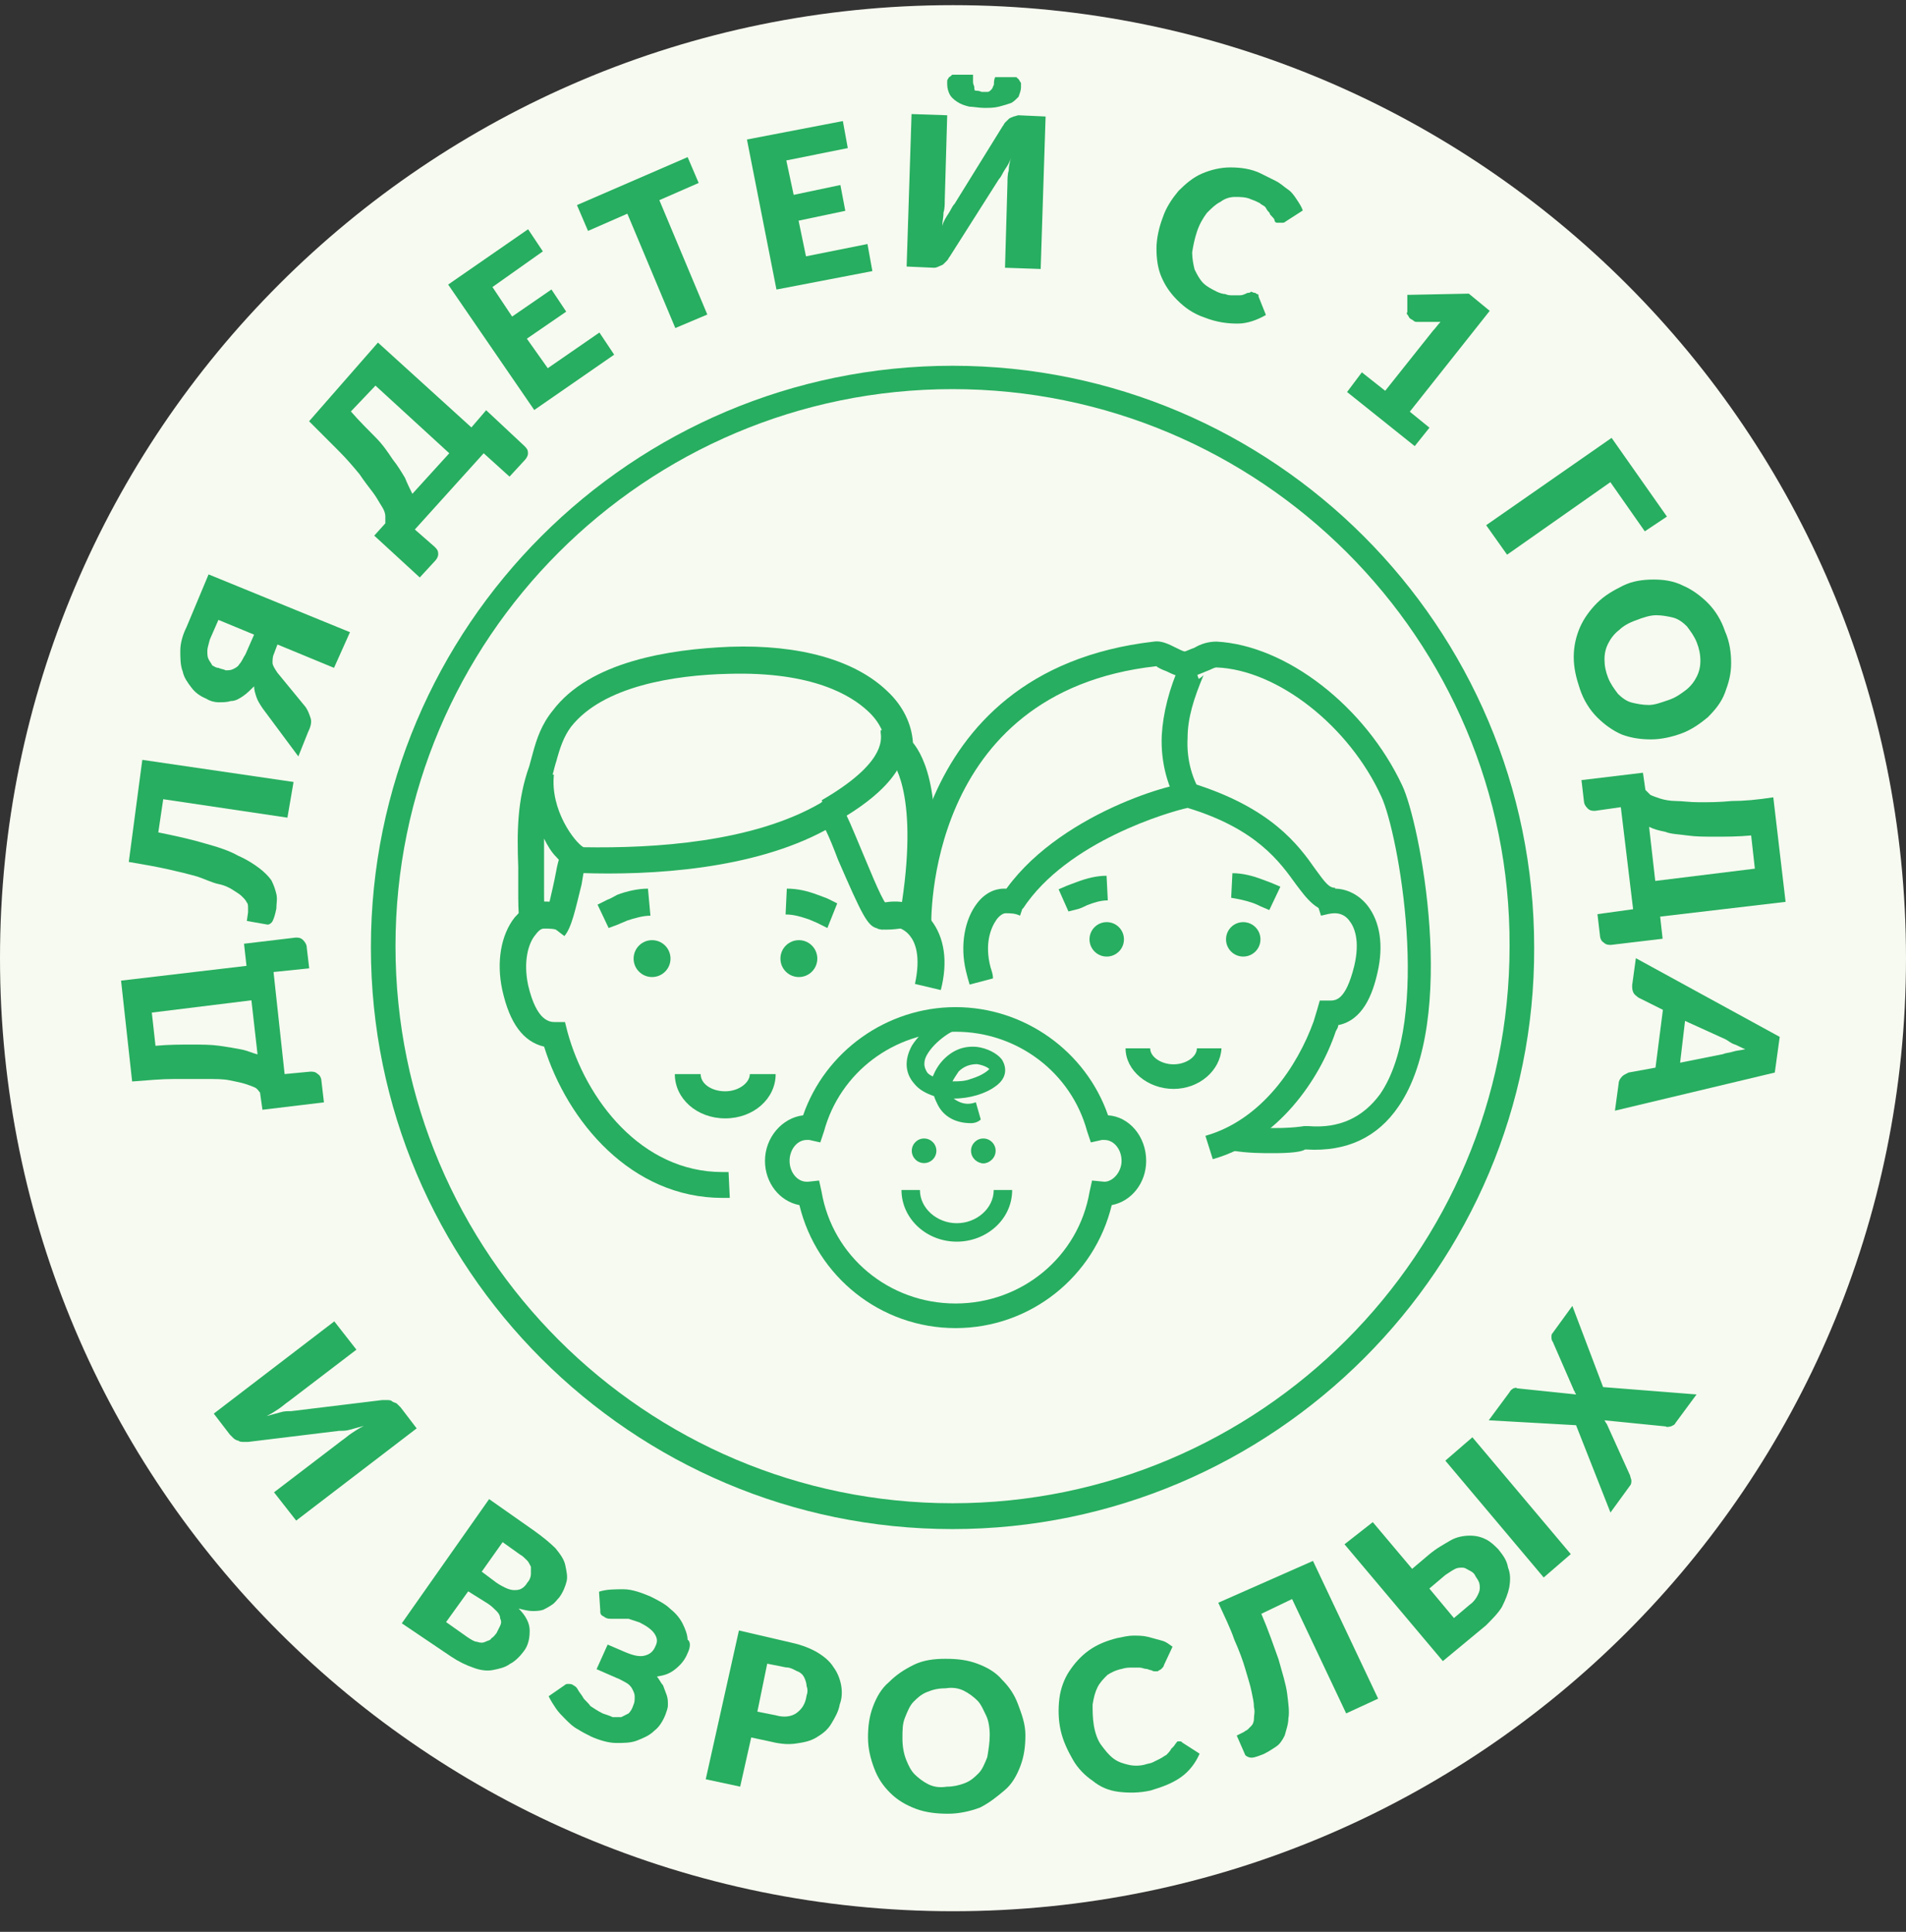 <svg width="74" height="75" viewBox="0 0 74 75" version="1.1" xmlns="http://www.w3.org/2000/svg" xmlns:xlink="http://www.w3.org/1999/xlink">
<rect x="0" y="0" width="74" height="75" fill="#333333" stroke="none"/>
<title>Group</title>
<desc>Created using Figma</desc>
<g id="Canvas" transform="translate(-15767 -40642)">
<g id="Group">
<g id="Vector">
<use xlink:href="#path0_fill" transform="translate(15767 40642.2)" fill="#F7FAF0"/>
</g>
<g id="Group">
<g id="Group">
<g id="Vector">
<use xlink:href="#path1_fill" transform="translate(15775.3 40693.3)" fill="#27AE60"/>
</g>
<g id="Vector">
<use xlink:href="#path2_fill" transform="translate(15782.6 40700.2)" fill="#27AE60"/>
</g>
<g id="Vector">
<use xlink:href="#path3_fill" transform="translate(15788.3 40703.7)" fill="#27AE60"/>
</g>
<g id="Vector">
<use xlink:href="#path4_fill" transform="translate(15794.4 40705.3)" fill="#27AE60"/>
</g>
<g id="Vector">
<use xlink:href="#path5_fill" transform="translate(15800.7 40706.4)" fill="#27AE60"/>
</g>
<g id="Vector">
<use xlink:href="#path6_fill" transform="translate(15808.1 40705.5)" fill="#27AE60"/>
</g>
<g id="Vector">
<use xlink:href="#path7_fill" transform="translate(15814.3 40702.6)" fill="#27AE60"/>
</g>
<g id="Vector">
<use xlink:href="#path8_fill" transform="translate(15819.2 40697.8)" fill="#27AE60"/>
</g>
<g id="Vector">
<use xlink:href="#path9_fill" transform="translate(15824.8 40692.7)" fill="#27AE60"/>
</g>
</g>
</g>
<g id="Vector">
<use xlink:href="#path10_fill" transform="translate(15781.4 40656.2)" fill="#27AE60"/>
</g>
<g id="Group">
<g id="Vector">
<use xlink:href="#path11_fill" transform="translate(15771.7 40678.4)" fill="#27AE60"/>
</g>
<g id="Vector">
<use xlink:href="#path12_fill" transform="translate(15772 40671.5)" fill="#27AE60"/>
</g>
<g id="Vector">
<use xlink:href="#path13_fill" transform="translate(15774 40664.3)" fill="#27AE60"/>
</g>
<g id="Vector">
<use xlink:href="#path14_fill" transform="translate(15779 40655.3)" fill="#27AE60"/>
</g>
<g id="Vector">
<use xlink:href="#path15_fill" transform="translate(15784.4 40650.9)" fill="#27AE60"/>
</g>
<g id="Vector">
<use xlink:href="#path16_fill" transform="translate(15789.4 40648.1)" fill="#27AE60"/>
</g>
<g id="Vector">
<use xlink:href="#path17_fill" transform="translate(15796 40646.7)" fill="#27AE60"/>
</g>
<g id="Vector">
<use xlink:href="#path18_fill" transform="translate(15802.2 40644.9)" fill="#27AE60"/>
</g>
<g id="Vector">
<use xlink:href="#path19_fill" transform="translate(15811.9 40648.5)" fill="#27AE60"/>
</g>
<g id="Vector">
<use xlink:href="#path20_fill" transform="translate(15819.3 40653.4)" fill="#27AE60"/>
</g>
<g id="Vector">
<use xlink:href="#path21_fill" transform="translate(15824.7 40659)" fill="#27AE60"/>
</g>
<g id="Vector">
<use xlink:href="#path22_fill" transform="translate(15828.1 40664.5)" fill="#27AE60"/>
</g>
<g id="Vector">
<use xlink:href="#path23_fill" transform="translate(15828.4 40672)" fill="#27AE60"/>
</g>
<g id="Vector">
<use xlink:href="#path24_fill" transform="translate(15829.7 40679.2)" fill="#27AE60"/>
</g>
</g>
<g id="Group">
<g id="Vector">
<use xlink:href="#path25_fill" transform="translate(15796.7 40681.1)" fill="#27AE60"/>
</g>
<g id="Vector">
<use xlink:href="#path26_fill" transform="translate(15802.4 40686.2)" fill="#27AE60"/>
</g>
<g id="Vector">
<use xlink:href="#path27_fill" transform="translate(15804.7 40686.2)" fill="#27AE60"/>
</g>
<g id="Vector">
<use xlink:href="#path28_fill" transform="translate(15804.8 40686.4)" fill="#27AE60"/>
</g>
<g id="Vector">
<use xlink:href="#path29_fill" transform="translate(15802.2 40681.3)" fill="#27AE60"/>
</g>
<g id="Vector">
<use xlink:href="#path30_fill" transform="translate(15802 40688.2)" fill="#27AE60"/>
</g>
<g id="Vector">
<use xlink:href="#path31_fill" transform="translate(15787.1 40667.1)" fill="#27AE60"/>
</g>
<g id="Vector">
<use xlink:href="#path32_fill" transform="translate(15793.2 40683.7)" fill="#27AE60"/>
</g>
<g id="Vector">
<use xlink:href="#path33_fill" transform="translate(15800.9 40677)" fill="#27AE60"/>
</g>
<g id="Vector">
<use xlink:href="#path34_fill" transform="translate(15786.4 40677)" fill="#27AE60"/>
</g>
<g id="Vector">
<use xlink:href="#path35_fill" transform="translate(15791.6 40678.5)" fill="#27AE60"/>
</g>
<g id="Vector">
<use xlink:href="#path36_fill" transform="translate(15797.3 40678.5)" fill="#27AE60"/>
</g>
<g id="Vector">
<use xlink:href="#path37_fill" transform="translate(15790.2 40676.5)" fill="#27AE60"/>
</g>
<g id="Vector">
<use xlink:href="#path38_fill" transform="translate(15797.5 40676.5)" fill="#27AE60"/>
</g>
<g id="Vector">
<use xlink:href="#path39_fill" transform="translate(15788.1 40675)" fill="#27AE60"/>
</g>
<g id="Vector">
<use xlink:href="#path40_fill" transform="translate(15798.9 40670.3)" fill="#27AE60"/>
</g>
<g id="Vector">
<use xlink:href="#path41_fill" transform="translate(15812.1 40667.4)" fill="#27AE60"/>
</g>
<g id="Vector">
<use xlink:href="#path42_fill" transform="translate(15805.9 40672.4)" fill="#27AE60"/>
</g>
<g id="Vector">
<use xlink:href="#path43_fill" transform="translate(15802.2 40666.9)" fill="#27AE60"/>
</g>
<g id="Vector">
<use xlink:href="#path44_fill" transform="translate(15810.7 40682.7)" fill="#27AE60"/>
</g>
<g id="Vector">
<use xlink:href="#path45_fill" transform="translate(15809.3 40677.8)" fill="#27AE60"/>
</g>
<g id="Vector">
<use xlink:href="#path46_fill" transform="translate(15814.6 40677.8)" fill="#27AE60"/>
</g>
<g id="Vector">
<use xlink:href="#path47_fill" transform="translate(15808.1 40676)" fill="#27AE60"/>
</g>
<g id="Vector">
<use xlink:href="#path48_fill" transform="translate(15814.8 40675.9)" fill="#27AE60"/>
</g>
<g id="Vector">
<use xlink:href="#path49_fill" transform="translate(15813.8 40676.5)" fill="#27AE60"/>
</g>
<g id="Vector">
<use xlink:href="#path50_fill" transform="translate(15804.4 40676.5)" fill="#27AE60"/>
</g>
</g>
</g>
</g>
<defs>
<path id="path0_fill" d="M 37 74C 57.434 74 74 57.434 74 37C 74 16.566 57.434 0 37 0C 16.566 0 0 16.566 0 37C 0 57.434 16.566 74 37 74Z"/>
<path id="path1_fill" d="M 6.541 3.055C 6.588 3.055 6.636 3.055 6.732 3.055C 6.779 3.055 6.875 3.055 6.923 3.103C 6.97 3.151 7.066 3.151 7.114 3.199C 7.161 3.246 7.209 3.294 7.257 3.342L 7.877 4.154L 3.199 7.734L 2.339 6.636L 4.965 4.631C 5.108 4.535 5.204 4.44 5.347 4.345C 5.49 4.249 5.634 4.154 5.825 4.058C 5.634 4.106 5.49 4.154 5.299 4.201C 5.156 4.249 5.013 4.249 4.87 4.249L 1.337 4.679C 1.289 4.679 1.241 4.679 1.146 4.679C 1.098 4.679 1.003 4.679 0.955 4.631C 0.907 4.631 0.812 4.583 0.764 4.535C 0.716 4.488 0.668 4.44 0.621 4.392L -3.64242e-07 3.581L 4.679 -7.28484e-07L 5.538 1.098L 2.912 3.103C 2.769 3.199 2.674 3.294 2.53 3.39C 2.387 3.485 2.244 3.581 2.053 3.676C 2.244 3.628 2.387 3.581 2.578 3.533C 2.721 3.485 2.865 3.485 3.008 3.485L 6.541 3.055Z"/>
<path id="path2_fill" d="M 3.64242e-07 4.822L 3.39 7.28484e-07L 5.156 1.241C 5.49 1.48 5.777 1.719 5.968 1.91C 6.159 2.148 6.302 2.339 6.35 2.578C 6.397 2.817 6.445 3.008 6.397 3.199C 6.35 3.39 6.254 3.628 6.111 3.819C 6.015 3.915 5.968 4.01 5.825 4.106C 5.681 4.201 5.586 4.249 5.49 4.297C 5.347 4.345 5.204 4.345 5.061 4.345C 4.917 4.345 4.726 4.297 4.535 4.249C 4.822 4.535 4.965 4.822 4.965 5.108C 4.965 5.395 4.917 5.681 4.726 5.92C 4.583 6.111 4.392 6.302 4.201 6.397C 4.01 6.541 3.772 6.588 3.533 6.636C 3.294 6.684 3.008 6.636 2.769 6.541C 2.483 6.445 2.196 6.302 1.91 6.111L 3.64242e-07 4.822ZM 2.578 3.581L 1.719 4.774L 2.53 5.347C 2.674 5.443 2.817 5.538 2.912 5.538C 3.055 5.586 3.151 5.586 3.246 5.538C 3.342 5.49 3.437 5.49 3.485 5.395C 3.581 5.347 3.628 5.252 3.676 5.204C 3.724 5.108 3.772 5.013 3.819 4.917C 3.867 4.822 3.867 4.726 3.819 4.631C 3.819 4.535 3.772 4.44 3.676 4.345C 3.581 4.249 3.485 4.154 3.342 4.058L 2.578 3.581ZM 3.103 2.817L 3.676 3.246C 3.819 3.342 3.915 3.39 4.01 3.437C 4.106 3.485 4.249 3.533 4.345 3.533C 4.44 3.533 4.535 3.533 4.631 3.485C 4.726 3.437 4.822 3.342 4.87 3.246C 4.965 3.151 5.013 3.008 5.013 2.912C 5.013 2.817 5.013 2.721 5.013 2.626C 4.965 2.53 4.917 2.435 4.87 2.387C 4.774 2.292 4.679 2.196 4.583 2.148L 3.915 1.671L 3.103 2.817Z"/>
<path id="path3_fill" d="M 5.395 2.483C 5.299 2.721 5.156 2.912 4.917 3.103C 4.679 3.294 4.488 3.342 4.201 3.39C 4.297 3.485 4.345 3.628 4.44 3.724C 4.488 3.867 4.535 3.963 4.583 4.106C 4.631 4.249 4.631 4.345 4.631 4.488C 4.631 4.631 4.583 4.726 4.535 4.87C 4.44 5.108 4.297 5.347 4.106 5.49C 3.915 5.681 3.676 5.777 3.437 5.872C 3.199 5.968 2.912 5.968 2.626 5.968C 2.339 5.968 2.005 5.872 1.671 5.729C 1.48 5.634 1.289 5.538 1.146 5.443C 0.955 5.347 0.812 5.204 0.668 5.061C 0.525 4.917 0.382 4.774 0.286 4.631C 0.191 4.488 0.095 4.345 3.64242e-07 4.154L 0.621 3.724C 0.668 3.676 0.716 3.676 0.764 3.676C 0.812 3.676 0.907 3.676 0.955 3.724C 1.05 3.772 1.098 3.819 1.146 3.915C 1.194 4.01 1.289 4.106 1.337 4.201C 1.385 4.297 1.528 4.392 1.623 4.535C 1.766 4.631 1.91 4.726 2.101 4.822C 2.244 4.87 2.387 4.917 2.483 4.965C 2.626 4.965 2.721 4.965 2.817 4.965C 2.912 4.917 3.008 4.87 3.103 4.822C 3.199 4.726 3.246 4.631 3.294 4.488C 3.342 4.392 3.342 4.297 3.342 4.154C 3.342 4.058 3.294 3.963 3.246 3.867C 3.199 3.772 3.103 3.676 3.008 3.628C 2.912 3.581 2.769 3.485 2.626 3.437L 1.862 3.103L 2.292 2.148L 2.96 2.435C 3.294 2.578 3.533 2.626 3.724 2.578C 3.915 2.53 4.058 2.435 4.154 2.196C 4.249 2.005 4.201 1.862 4.106 1.719C 4.01 1.575 3.819 1.432 3.533 1.289C 3.39 1.241 3.246 1.194 3.103 1.146C 2.96 1.146 2.865 1.146 2.721 1.146C 2.626 1.146 2.53 1.146 2.435 1.146C 2.339 1.146 2.292 1.146 2.196 1.098C 2.148 1.05 2.101 1.05 2.053 1.003C 2.005 0.955 2.005 0.907 2.005 0.812L 1.957 0.095C 2.244 2.90967e-06 2.578 -2.91394e-06 2.912 -2.91394e-06C 3.246 -2.91394e-06 3.628 0.143 3.963 0.286C 4.249 0.43 4.535 0.573 4.726 0.764C 4.965 0.955 5.108 1.146 5.204 1.337C 5.299 1.528 5.395 1.766 5.395 1.957C 5.538 2.053 5.49 2.292 5.395 2.483Z"/>
<path id="path4_fill" d="M 1.766 4.154L 1.337 6.063L -3.64242e-07 5.777L 1.289 2.91394e-06L 3.342 0.477C 3.772 0.573 4.106 0.716 4.345 0.859C 4.583 1.003 4.822 1.194 4.965 1.432C 5.108 1.623 5.204 1.862 5.252 2.101C 5.299 2.339 5.299 2.626 5.204 2.865C 5.156 3.151 5.013 3.39 4.87 3.628C 4.726 3.867 4.535 4.01 4.297 4.154C 4.058 4.297 3.819 4.345 3.485 4.392C 3.151 4.44 2.817 4.392 2.435 4.297L 1.766 4.154ZM 2.005 3.151L 2.721 3.294C 3.055 3.39 3.342 3.342 3.533 3.199C 3.724 3.055 3.867 2.865 3.915 2.53C 3.963 2.387 3.963 2.292 3.915 2.148C 3.915 2.053 3.867 1.91 3.819 1.814C 3.772 1.719 3.676 1.623 3.533 1.575C 3.437 1.528 3.294 1.432 3.103 1.432L 2.387 1.289L 2.005 3.151Z"/>
<path id="path5_fill" d="M 6.111 2.96C 6.111 3.39 6.063 3.772 5.92 4.154C 5.777 4.535 5.586 4.87 5.299 5.108C 5.013 5.347 4.726 5.586 4.345 5.777C 3.963 5.92 3.533 6.015 3.103 6.015C 2.674 6.015 2.244 5.968 1.862 5.825C 1.48 5.681 1.146 5.49 0.859 5.204C 0.573 4.917 0.382 4.631 0.239 4.249C 0.095 3.867 -7.28484e-07 3.485 -7.28484e-07 3.055C -7.28484e-07 2.626 0.048 2.244 0.191 1.862C 0.334 1.48 0.525 1.146 0.812 0.907C 1.098 0.621 1.385 0.43 1.766 0.239C 2.148 0.048 2.578 -2.91394e-06 3.008 -2.91394e-06C 3.485 -2.91394e-06 3.867 0.048 4.249 0.191C 4.631 0.334 4.965 0.525 5.204 0.812C 5.49 1.098 5.681 1.385 5.825 1.766C 5.968 2.148 6.111 2.53 6.111 2.96ZM 4.726 2.96C 4.726 2.674 4.679 2.387 4.583 2.196C 4.488 2.005 4.392 1.766 4.249 1.623C 4.106 1.48 3.915 1.337 3.724 1.241C 3.533 1.146 3.294 1.098 3.008 1.146C 2.721 1.146 2.53 1.194 2.292 1.289C 2.053 1.385 1.91 1.528 1.766 1.671C 1.623 1.814 1.528 2.053 1.432 2.292C 1.337 2.53 1.337 2.769 1.337 3.103C 1.337 3.39 1.385 3.676 1.48 3.915C 1.575 4.154 1.671 4.345 1.814 4.488C 1.957 4.631 2.148 4.774 2.339 4.87C 2.53 4.965 2.769 5.013 3.055 4.965C 3.294 4.965 3.533 4.917 3.772 4.822C 4.01 4.726 4.154 4.583 4.297 4.44C 4.44 4.297 4.535 4.058 4.631 3.819C 4.679 3.533 4.726 3.246 4.726 2.96Z"/>
<path id="path6_fill" d="M 4.615 4.106C 4.662 4.106 4.662 4.106 4.71 4.106C 4.758 4.106 4.758 4.106 4.806 4.154L 5.474 4.583C 5.331 4.917 5.092 5.252 4.758 5.49C 4.424 5.729 4.042 5.872 3.564 6.015C 3.135 6.111 2.705 6.111 2.323 6.063C 1.941 6.015 1.607 5.872 1.32 5.634C 1.034 5.443 0.747 5.156 0.557 4.822C 0.366 4.488 0.175 4.106 0.079 3.676C -0.016 3.246 -0.016 2.817 0.031 2.435C 0.079 2.053 0.222 1.671 0.413 1.385C 0.604 1.098 0.843 0.812 1.177 0.573C 1.511 0.334 1.893 0.191 2.275 0.095C 2.514 0.048 2.705 -1.35691e-14 2.896 -1.35691e-14C 3.087 -1.35691e-14 3.278 2.91322e-06 3.469 0.048C 3.66 0.095 3.803 0.143 3.994 0.191C 4.185 0.239 4.28 0.334 4.424 0.43L 4.089 1.146C 4.089 1.194 4.042 1.241 3.994 1.289C 3.946 1.337 3.898 1.337 3.851 1.385C 3.803 1.385 3.755 1.385 3.707 1.385C 3.66 1.385 3.612 1.337 3.564 1.337C 3.517 1.337 3.469 1.289 3.373 1.289C 3.326 1.289 3.23 1.241 3.135 1.241C 3.039 1.241 2.944 1.241 2.848 1.241C 2.753 1.241 2.609 1.241 2.466 1.289C 2.227 1.337 2.037 1.432 1.893 1.528C 1.75 1.671 1.607 1.814 1.511 2.005C 1.416 2.196 1.368 2.387 1.32 2.674C 1.32 2.912 1.32 3.199 1.368 3.485C 1.416 3.772 1.511 4.058 1.655 4.249C 1.798 4.44 1.941 4.631 2.132 4.774C 2.323 4.917 2.514 4.965 2.705 5.013C 2.896 5.061 3.135 5.061 3.326 5.013C 3.469 4.965 3.564 4.965 3.66 4.917C 3.755 4.87 3.851 4.822 3.946 4.774C 4.042 4.726 4.089 4.679 4.185 4.631C 4.233 4.583 4.328 4.488 4.376 4.392C 4.424 4.345 4.424 4.345 4.471 4.297C 4.567 4.154 4.615 4.106 4.615 4.106Z"/>
<path id="path7_fill" d="M 3.676 -7.28484e-07L 6.206 5.347L 4.965 5.92L 2.865 1.48L 1.671 2.053C 1.957 2.721 2.148 3.294 2.339 3.819C 2.483 4.345 2.626 4.774 2.674 5.156C 2.721 5.538 2.769 5.872 2.721 6.111C 2.721 6.35 2.626 6.588 2.578 6.779C 2.483 6.97 2.387 7.114 2.244 7.209C 2.101 7.305 1.957 7.4 1.766 7.495C 1.528 7.591 1.385 7.639 1.289 7.639C 1.194 7.639 1.098 7.591 1.05 7.543L 0.716 6.779L 1.003 6.636C 1.05 6.588 1.098 6.588 1.146 6.541C 1.194 6.493 1.241 6.445 1.289 6.397C 1.337 6.35 1.385 6.254 1.385 6.111C 1.385 5.968 1.432 5.872 1.385 5.681C 1.385 5.49 1.337 5.299 1.289 5.061C 1.241 4.822 1.146 4.535 1.05 4.201C 0.955 3.867 0.812 3.485 0.621 3.055C 0.477 2.626 0.239 2.148 -7.28484e-07 1.623L 3.676 -7.28484e-07Z"/>
<path id="path8_fill" d="M 1.098 3.294L 2.626 5.108L 3.246 4.583C 3.581 4.297 3.867 4.154 4.106 4.01C 4.345 3.867 4.631 3.819 4.87 3.819C 5.108 3.819 5.299 3.867 5.49 3.963C 5.681 4.058 5.825 4.201 5.968 4.345C 6.159 4.583 6.302 4.774 6.35 5.061C 6.445 5.299 6.445 5.538 6.397 5.825C 6.35 6.063 6.254 6.302 6.111 6.588C 5.968 6.827 5.729 7.066 5.49 7.305L 3.819 8.689L 1.45697e-06 4.154L 1.098 3.294ZM 3.294 5.872L 4.249 7.018L 4.87 6.493C 5.013 6.397 5.108 6.254 5.156 6.159C 5.204 6.063 5.252 5.968 5.252 5.872C 5.252 5.777 5.252 5.681 5.204 5.586C 5.156 5.49 5.108 5.443 5.061 5.347C 5.013 5.252 4.917 5.204 4.822 5.156C 4.726 5.108 4.679 5.061 4.583 5.061C 4.488 5.061 4.392 5.061 4.297 5.108C 4.201 5.156 4.058 5.252 3.915 5.347L 3.294 5.872ZM 8.785 4.535L 7.734 5.443L 3.915 0.907L 4.965 7.28484e-07L 8.785 4.535Z"/>
<path id="path9_fill" d="M 3.39 4.631L 0 4.44L 0.812 3.342C 0.859 3.246 0.907 3.246 0.955 3.199C 1.003 3.199 1.05 3.151 1.098 3.199L 3.39 3.437C 3.39 3.39 3.342 3.39 3.342 3.342C 3.342 3.294 3.294 3.294 3.294 3.246L 2.483 1.385C 2.435 1.337 2.435 1.241 2.435 1.194C 2.435 1.146 2.435 1.098 2.483 1.05L 3.246 -1.45697e-06L 4.44 3.151L 8.068 3.437L 7.257 4.535C 7.209 4.631 7.161 4.631 7.066 4.679C 7.018 4.679 6.923 4.726 6.875 4.679L 4.488 4.44C 4.535 4.488 4.535 4.535 4.583 4.583L 5.49 6.588C 5.49 6.636 5.538 6.732 5.538 6.779C 5.538 6.827 5.538 6.923 5.49 6.97L 4.726 8.021L 3.39 4.631Z"/>
<path id="path10_fill" d="M 22.582 45.164C 10.121 45.164 3.64242e-07 35.043 3.64242e-07 22.582C 3.64242e-07 10.121 10.121 -3.64242e-07 22.582 -3.64242e-07C 35.043 -3.64242e-07 45.164 10.121 45.164 22.582C 45.212 34.995 35.043 45.164 22.582 45.164ZM 22.582 0.907C 10.646 0.907 0.955 10.599 0.955 22.534C 0.955 34.47 10.646 44.161 22.582 44.161C 34.517 44.161 44.209 34.47 44.209 22.534C 44.257 10.599 34.517 0.907 22.582 0.907Z"/>
<path id="path11_fill" d="M 9.10605e-08 1.671L 4.87 1.098L 4.774 0.239L 6.779 7.28484e-07C 6.875 7.28484e-07 6.97 -7.32753e-07 7.066 0.095C 7.161 0.191 7.209 0.286 7.209 0.382L 7.305 1.194L 5.92 1.337L 6.35 5.299L 7.352 5.204C 7.448 5.204 7.543 5.204 7.639 5.299C 7.734 5.347 7.782 5.49 7.782 5.586L 7.877 6.397L 5.49 6.684L 5.395 6.015C 5.347 5.968 5.299 5.872 5.204 5.825C 5.108 5.777 4.965 5.729 4.822 5.681C 4.679 5.634 4.44 5.586 4.201 5.538C 3.963 5.49 3.676 5.49 3.294 5.49C 2.96 5.49 2.53 5.49 2.053 5.49C 1.575 5.49 1.05 5.538 0.43 5.586L 9.10605e-08 1.671ZM 1.337 4.201C 1.862 4.154 2.292 4.154 2.721 4.154C 3.151 4.154 3.485 4.154 3.819 4.201C 4.154 4.249 4.44 4.297 4.679 4.345C 4.917 4.392 5.108 4.488 5.299 4.535L 5.061 2.435L 1.194 2.912L 1.337 4.201Z"/>
<path id="path12_fill" d="M 0.525 -3.64242e-07L 6.397 0.859L 6.159 2.244L 1.337 1.528L 1.146 2.817C 1.862 2.96 2.483 3.103 2.96 3.246C 3.485 3.39 3.915 3.533 4.249 3.724C 4.583 3.867 4.87 4.058 5.061 4.201C 5.252 4.345 5.443 4.535 5.538 4.679C 5.634 4.87 5.681 5.013 5.729 5.204C 5.777 5.395 5.729 5.586 5.729 5.777C 5.681 6.015 5.634 6.159 5.586 6.254C 5.538 6.35 5.443 6.397 5.395 6.397L 4.583 6.254L 4.631 5.92C 4.631 5.872 4.631 5.777 4.631 5.729C 4.631 5.681 4.631 5.586 4.583 5.538C 4.535 5.443 4.488 5.395 4.392 5.299C 4.297 5.204 4.201 5.156 4.058 5.061C 3.915 4.965 3.724 4.87 3.485 4.822C 3.246 4.774 2.96 4.631 2.674 4.535C 2.339 4.44 1.957 4.345 1.528 4.249C 1.098 4.154 0.573 4.058 -1.82121e-07 3.963L 0.525 -3.64242e-07Z"/>
<path id="path13_fill" d="M 5.968 3.628L 3.772 2.721L 3.628 3.103C 3.581 3.199 3.581 3.342 3.581 3.437C 3.581 3.533 3.676 3.676 3.772 3.819L 4.87 5.156C 4.965 5.299 5.013 5.443 5.061 5.586C 5.108 5.729 5.061 5.92 4.965 6.111L 4.583 7.066L 3.199 5.204C 3.103 5.061 3.008 4.917 2.96 4.774C 2.912 4.631 2.865 4.488 2.865 4.345C 2.721 4.488 2.578 4.631 2.435 4.726C 2.292 4.822 2.148 4.917 1.957 4.917C 1.814 4.965 1.623 4.965 1.48 4.965C 1.337 4.965 1.146 4.917 1.003 4.822C 0.764 4.726 0.573 4.583 0.43 4.392C 0.286 4.201 0.143 4.01 0.095 3.772C 9.24833e-08 3.533 1.82121e-07 3.246 1.82121e-07 2.96C 1.82121e-07 2.674 0.095 2.339 0.239 2.053L 1.098 -3.64242e-07L 6.588 2.244L 5.968 3.628ZM 1.48 3.628C 1.575 3.676 1.671 3.676 1.766 3.724C 1.862 3.724 1.957 3.724 2.053 3.676C 2.148 3.628 2.244 3.581 2.292 3.485C 2.387 3.39 2.435 3.246 2.53 3.103L 2.865 2.339L 1.48 1.766L 1.146 2.53C 1.098 2.721 1.05 2.865 1.05 2.96C 1.05 3.103 1.05 3.199 1.098 3.294C 1.146 3.39 1.194 3.437 1.241 3.533C 1.337 3.581 1.385 3.628 1.48 3.628Z"/>
<path id="path14_fill" d="M 2.674 0L 6.302 3.294L 6.875 2.626L 8.355 4.01C 8.45 4.106 8.498 4.154 8.498 4.297C 8.498 4.392 8.45 4.488 8.355 4.583L 7.782 5.204L 6.779 4.297L 4.106 7.257L 4.87 7.925C 4.965 8.021 5.013 8.068 5.013 8.212C 5.013 8.307 4.965 8.403 4.87 8.498L 4.297 9.119L 2.53 7.495L 2.96 7.018C 2.96 6.923 2.96 6.827 2.96 6.732C 2.96 6.636 2.912 6.493 2.817 6.35C 2.721 6.206 2.626 6.015 2.483 5.825C 2.339 5.634 2.148 5.395 1.957 5.108C 1.719 4.822 1.48 4.535 1.146 4.201C 0.812 3.867 0.43 3.485 1.82121e-07 3.055L 2.674 0ZM 1.623 2.674C 1.957 3.055 2.292 3.39 2.578 3.676C 2.865 3.963 3.055 4.249 3.246 4.535C 3.437 4.774 3.581 5.013 3.724 5.252C 3.819 5.49 3.915 5.681 4.01 5.872L 5.443 4.297L 2.578 1.671L 1.623 2.674Z"/>
<path id="path15_fill" d="M 3.103 -3.64242e-07L 3.676 0.859L 1.719 2.244L 2.483 3.39L 4.01 2.339L 4.583 3.199L 3.055 4.249L 3.867 5.395L 5.872 4.01L 6.445 4.87L 3.342 7.018L 7.28484e-07 2.148L 3.103 -3.64242e-07Z"/>
<path id="path16_fill" d="M 4.297 9.10605e-08L 4.726 1.003L 3.199 1.671L 5.061 6.111L 3.819 6.636L 1.957 2.196L 0.43 2.865L 7.28484e-07 1.862L 4.297 9.10605e-08Z"/>
<path id="path17_fill" d="M 3.724 -1.82121e-07L 3.915 1.05L 1.528 1.528L 1.814 2.865L 3.628 2.483L 3.819 3.485L 2.005 3.867L 2.292 5.252L 4.679 4.774L 4.87 5.825L 1.146 6.541L -3.64242e-07 0.716L 3.724 -1.82121e-07Z"/>
<path id="path18_fill" d="M 3.724 2.005C 3.772 1.957 3.772 1.91 3.819 1.862C 3.867 1.814 3.915 1.766 3.963 1.719C 4.01 1.671 4.058 1.671 4.154 1.623C 4.201 1.623 4.297 1.575 4.345 1.575L 5.395 1.623L 5.204 7.543L 3.819 7.495L 3.915 4.201C 3.915 4.058 3.915 3.867 3.963 3.724C 3.963 3.533 4.01 3.39 4.058 3.199C 4.01 3.39 3.915 3.533 3.819 3.676C 3.724 3.819 3.676 3.963 3.581 4.058L 1.671 7.066C 1.623 7.114 1.623 7.161 1.575 7.209C 1.528 7.257 1.48 7.305 1.432 7.352C 1.385 7.4 1.337 7.4 1.241 7.448C 1.146 7.495 1.098 7.495 1.05 7.495L -1.45697e-06 7.448L 0.191 1.528L 1.575 1.575L 1.48 4.87C 1.48 5.013 1.48 5.204 1.432 5.347C 1.432 5.538 1.385 5.681 1.385 5.872C 1.432 5.681 1.528 5.538 1.623 5.395C 1.719 5.252 1.766 5.108 1.862 5.013L 3.724 2.005ZM 2.912 0.668C 3.008 0.668 3.103 0.668 3.151 0.668C 3.199 0.668 3.246 0.621 3.294 0.573C 3.342 0.525 3.342 0.477 3.39 0.382C 3.39 0.286 3.39 0.191 3.437 0.095L 4.201 0.095C 4.249 0.095 4.297 0.095 4.297 0.143C 4.345 0.143 4.345 0.191 4.392 0.239C 4.392 0.286 4.44 0.286 4.44 0.334C 4.44 0.382 4.44 0.43 4.44 0.477C 4.44 0.621 4.392 0.716 4.345 0.859C 4.249 0.955 4.154 1.05 4.058 1.098C 3.915 1.146 3.772 1.194 3.581 1.241C 3.39 1.289 3.199 1.289 3.008 1.289C 2.817 1.289 2.578 1.241 2.435 1.241C 2.244 1.194 2.101 1.146 1.957 1.05C 1.814 0.955 1.719 0.859 1.671 0.764C 1.623 0.668 1.575 0.525 1.575 0.382C 1.575 0.334 1.575 0.286 1.575 0.239C 1.575 0.191 1.623 0.143 1.623 0.143C 1.623 0.095 1.671 0.095 1.719 0.048C 1.766 8.89263e-08 1.766 -9.10605e-08 1.814 -9.10605e-08L 2.578 -9.10605e-08C 2.578 0.095 2.578 0.239 2.578 0.286C 2.578 0.382 2.626 0.43 2.626 0.477C 2.626 0.525 2.626 0.621 2.674 0.621C 2.721 0.621 2.817 0.621 2.912 0.668Z"/>
<path id="path19_fill" d="M 3.819 4.87C 3.867 4.87 3.867 4.917 3.915 4.917C 3.963 4.917 3.963 4.965 3.963 5.013L 4.249 5.729C 3.915 5.92 3.533 6.063 3.151 6.063C 2.769 6.063 2.339 6.015 1.862 5.825C 1.432 5.681 1.098 5.443 0.812 5.156C 0.525 4.87 0.334 4.583 0.191 4.249C 0.048 3.915 -7.28484e-07 3.533 -7.28484e-07 3.151C -7.28484e-07 2.769 0.095 2.339 0.239 1.957C 0.382 1.528 0.621 1.194 0.859 0.907C 1.146 0.621 1.432 0.382 1.766 0.239C 2.101 0.095 2.483 -9.10605e-08 2.865 -9.10605e-08C 3.246 -9.10605e-08 3.676 0.048 4.058 0.239C 4.249 0.334 4.44 0.43 4.631 0.525C 4.822 0.621 4.965 0.764 5.108 0.859C 5.252 0.955 5.347 1.098 5.443 1.241C 5.538 1.385 5.634 1.528 5.681 1.671L 5.013 2.101C 4.965 2.148 4.917 2.148 4.87 2.148C 4.822 2.148 4.774 2.148 4.679 2.148C 4.631 2.148 4.583 2.101 4.583 2.053C 4.583 2.005 4.535 1.957 4.488 1.91C 4.44 1.862 4.392 1.814 4.392 1.766C 4.345 1.719 4.297 1.671 4.249 1.575C 4.201 1.48 4.106 1.48 4.01 1.385C 3.915 1.337 3.819 1.289 3.676 1.241C 3.485 1.146 3.246 1.146 3.055 1.146C 2.865 1.146 2.674 1.194 2.483 1.337C 2.292 1.432 2.148 1.575 1.957 1.766C 1.814 1.957 1.671 2.196 1.575 2.483C 1.48 2.769 1.432 3.008 1.385 3.294C 1.385 3.533 1.432 3.772 1.48 3.963C 1.575 4.154 1.671 4.345 1.814 4.488C 1.957 4.631 2.148 4.726 2.339 4.822C 2.435 4.87 2.578 4.917 2.674 4.917C 2.769 4.965 2.865 4.965 2.96 4.965C 3.055 4.965 3.151 4.965 3.246 4.965C 3.342 4.965 3.437 4.917 3.533 4.87C 3.581 4.87 3.628 4.87 3.676 4.822C 3.772 4.87 3.819 4.87 3.819 4.87Z"/>
<path id="path20_fill" d="M 0.573 3.055L 1.48 3.772L 3.342 1.432C 3.437 1.337 3.533 1.194 3.628 1.098L 2.769 1.098C 2.674 1.098 2.626 1.098 2.578 1.05C 2.53 1.003 2.483 1.003 2.435 0.955C 2.387 0.907 2.387 0.859 2.339 0.812C 2.292 0.764 2.339 0.716 2.339 0.716L 2.339 0.048L 4.726 0L 5.538 0.668L 2.435 4.583L 3.199 5.204L 2.626 5.92L 0 3.819L 0.573 3.055Z"/>
<path id="path21_fill" d="M 6.159 3.628L 4.822 1.719L 0.812 4.535L 1.45697e-06 3.39L 4.87 -7.28484e-07L 7.018 3.055L 6.159 3.628Z"/>
<path id="path22_fill" d="M 4.201 5.968C 3.819 6.111 3.39 6.206 3.008 6.206C 2.626 6.206 2.244 6.159 1.862 6.015C 1.528 5.872 1.194 5.634 0.907 5.347C 0.621 5.061 0.382 4.679 0.239 4.249C 0.095 3.819 0 3.437 0 3.008C 0 2.578 0.095 2.196 0.239 1.862C 0.382 1.528 0.621 1.194 0.907 0.907C 1.194 0.621 1.528 0.43 1.91 0.239C 2.292 0.048 2.721 -3.64242e-07 3.103 -3.64242e-07C 3.485 -3.64242e-07 3.867 0.048 4.249 0.239C 4.583 0.382 4.917 0.621 5.204 0.907C 5.49 1.194 5.729 1.575 5.872 2.005C 6.063 2.435 6.111 2.865 6.111 3.246C 6.111 3.676 6.015 4.01 5.872 4.392C 5.729 4.774 5.49 5.061 5.204 5.347C 4.917 5.586 4.583 5.825 4.201 5.968ZM 3.676 4.679C 3.963 4.583 4.154 4.44 4.345 4.297C 4.535 4.154 4.679 3.963 4.774 3.772C 4.87 3.581 4.917 3.39 4.917 3.151C 4.917 2.912 4.87 2.674 4.774 2.435C 4.679 2.196 4.535 2.005 4.392 1.814C 4.249 1.671 4.058 1.528 3.867 1.48C 3.676 1.432 3.437 1.385 3.199 1.385C 2.96 1.385 2.674 1.48 2.435 1.575C 2.148 1.671 1.91 1.814 1.766 1.957C 1.575 2.101 1.432 2.292 1.337 2.483C 1.241 2.674 1.194 2.865 1.194 3.103C 1.194 3.342 1.241 3.581 1.337 3.819C 1.432 4.058 1.575 4.249 1.719 4.44C 1.862 4.583 2.053 4.726 2.244 4.774C 2.435 4.822 2.674 4.87 2.912 4.87C 3.151 4.87 3.39 4.774 3.676 4.679Z"/>
<path id="path23_fill" d="M 7.925 5.013L 3.055 5.586L 3.151 6.445L 1.146 6.684C 1.05 6.684 0.955 6.684 0.859 6.588C 0.764 6.541 0.716 6.397 0.716 6.302L 0.621 5.49L 2.005 5.299L 1.528 1.337L 0.525 1.48C 0.43 1.48 0.334 1.48 0.239 1.385C 0.143 1.289 0.095 1.194 0.095 1.098L 2.91394e-06 0.286L 2.387 3.39227e-15L 2.483 0.668C 2.53 0.716 2.626 0.812 2.674 0.859C 2.769 0.907 2.912 0.955 3.055 1.003C 3.199 1.05 3.437 1.098 3.676 1.098C 3.915 1.098 4.201 1.146 4.583 1.146C 4.917 1.146 5.347 1.146 5.825 1.098C 6.302 1.098 6.827 1.05 7.448 0.955L 7.925 5.013ZM 6.588 2.435C 6.063 2.483 5.634 2.483 5.204 2.483C 4.774 2.483 4.44 2.483 4.106 2.435C 3.772 2.387 3.485 2.387 3.246 2.292C 3.008 2.244 2.817 2.196 2.626 2.101L 2.865 4.201L 6.732 3.724L 6.588 2.435Z"/>
<path id="path24_fill" d="M -2.91394e-06 5.92L 0.143 4.87C 0.143 4.774 0.191 4.679 0.286 4.583C 0.334 4.535 0.43 4.488 0.525 4.44L 1.575 4.249L 1.862 2.005L 0.907 1.528C 0.859 1.48 0.764 1.432 0.716 1.337C 0.668 1.241 0.668 1.146 0.668 1.05L 0.812 -7.28484e-07L 6.397 3.055L 6.206 4.44L -2.91394e-06 5.92ZM 2.721 2.435L 2.53 4.058L 4.201 3.724C 4.297 3.676 4.44 3.676 4.583 3.628C 4.726 3.581 4.87 3.581 5.061 3.533C 4.917 3.485 4.774 3.39 4.631 3.342C 4.488 3.294 4.392 3.199 4.297 3.151L 2.721 2.435Z"/>
<path id="path25_fill" d="M 7.4 12.461C 4.488 12.461 2.005 10.456 1.337 7.686C 0.573 7.543 -3.64242e-07 6.827 -3.64242e-07 5.968C -3.64242e-07 5.061 0.668 4.297 1.48 4.201C 2.339 1.719 4.726 -7.28484e-07 7.4 -7.28484e-07C 10.073 -7.28484e-07 12.461 1.719 13.32 4.201C 14.132 4.249 14.8 5.013 14.8 5.968C 14.8 6.827 14.227 7.543 13.463 7.686C 12.795 10.456 10.312 12.461 7.4 12.461ZM 2.101 6.732L 2.196 7.161C 2.626 9.692 4.822 11.506 7.4 11.506C 9.978 11.506 12.174 9.692 12.604 7.161L 12.699 6.732L 13.177 6.779C 13.511 6.779 13.845 6.397 13.845 5.968C 13.845 5.538 13.559 5.156 13.177 5.156C 13.129 5.156 13.081 5.156 13.081 5.156L 12.652 5.252L 12.508 4.822C 11.888 2.53 9.787 0.955 7.4 0.955C 5.013 0.955 2.912 2.53 2.292 4.822L 2.148 5.252L 1.719 5.156C 1.671 5.156 1.623 5.156 1.623 5.156C 1.241 5.156 0.955 5.538 0.955 5.968C 0.955 6.397 1.241 6.779 1.623 6.779L 1.671 6.779L 2.101 6.732Z"/>
<path id="path26_fill" d="M 0.477 0.955C 0.741 0.955 0.955 0.741 0.955 0.477C 0.955 0.214 0.741 0 0.477 0C 0.214 0 0 0.214 0 0.477C 0 0.741 0.214 0.955 0.477 0.955Z"/>
<path id="path27_fill" d="M 0.477 0.955C 0.741 0.955 0.955 0.741 0.955 0.477C 0.955 0.214 0.741 0 0.477 0C 0.214 0 0 0.214 0 0.477C 0 0.741 0.214 0.955 0.477 0.955Z"/>
<path id="path28_fill" d="M 0.382 0.764C 0.593 0.764 0.764 0.593 0.764 0.382C 0.764 0.171 0.593 0 0.382 0C 0.171 0 0 0.171 0 0.382C 0 0.593 0.171 0.764 0.382 0.764Z"/>
<path id="path29_fill" d="M 2.496 4.305C 1.923 4.305 1.445 4.066 1.207 3.589C 1.159 3.493 1.111 3.398 1.064 3.255C 0.777 3.159 0.491 3.016 0.3 2.777C -0.082 2.347 -0.082 1.822 0.204 1.297C 0.586 0.677 1.589 -0.087 2.066 0.008L 1.923 0.677C 1.971 0.677 1.971 0.677 1.971 0.677C 1.78 0.677 0.968 1.202 0.729 1.775C 0.634 2.061 0.729 2.204 0.777 2.3C 0.825 2.395 0.92 2.443 1.016 2.491C 1.111 2.252 1.255 2.013 1.445 1.822C 1.827 1.44 2.257 1.297 2.735 1.345C 3.116 1.393 3.498 1.584 3.689 1.822C 3.88 2.109 3.928 2.538 3.451 2.873C 3.069 3.159 2.448 3.35 1.827 3.35C 2.018 3.493 2.305 3.637 2.687 3.493L 2.878 4.162C 2.782 4.257 2.639 4.305 2.496 4.305ZM 1.78 2.682C 2.018 2.682 2.257 2.682 2.496 2.586C 2.973 2.443 3.164 2.252 3.212 2.204C 3.164 2.157 3.021 2.061 2.735 2.013C 2.448 2.013 2.209 2.109 2.018 2.3C 1.923 2.443 1.827 2.586 1.78 2.682Z"/>
<path id="path30_fill" d="M 2.148 2.005C 0.955 2.005 1.45697e-06 1.098 1.45697e-06 7.28484e-07L 0.716 7.28484e-07C 0.716 0.716 1.385 1.289 2.148 1.289C 2.912 1.289 3.581 0.716 3.581 7.28484e-07L 4.297 7.28484e-07C 4.297 1.146 3.294 2.005 2.148 2.005Z"/>
<path id="path31_fill" d="M 14.343 10.99C 14.152 10.99 14.009 10.99 13.961 10.943C 13.579 10.847 13.388 10.465 12.433 8.269C 12.29 7.887 12.099 7.41 11.956 7.123C 9.139 8.651 5.224 8.89 2.455 8.794C 2.169 8.794 1.834 8.555 1.5 8.173C 1.309 7.982 1.166 7.744 1.023 7.457C 1.023 7.792 1.023 8.173 1.023 8.555C 1.023 8.842 1.023 9.176 1.023 9.462C 1.023 9.844 1.023 10.226 1.071 10.608L 0.068 10.704C 0.02 10.274 0.02 9.892 0.02 9.462C 0.02 9.176 0.02 8.842 0.02 8.555C -0.028 7.219 -0.028 5.977 0.45 4.641C 0.498 4.45 0.545 4.306 0.593 4.115C 0.736 3.59 0.927 3.017 1.357 2.492C 2.789 0.582 5.892 0.105 8.232 0.01C 10.953 -0.086 13.101 0.535 14.343 1.728C 14.963 2.301 15.298 3.017 15.345 3.733C 15.775 4.259 16.634 5.882 15.918 10.274C 15.918 10.37 15.823 10.561 15.632 10.704C 15.345 10.895 14.725 10.99 14.343 10.99ZM 12.099 5.93C 12.529 5.93 12.624 6.168 13.34 7.887C 13.627 8.555 14.056 9.653 14.295 9.988C 14.438 9.988 14.725 9.988 14.916 9.94C 15.584 5.5 14.486 4.402 14.486 4.402L 14.295 4.211L 14.295 3.972C 14.295 3.447 14.056 2.922 13.579 2.492C 12.958 1.919 11.478 0.964 8.184 1.06C 6.083 1.108 3.314 1.537 2.073 3.113C 1.787 3.495 1.643 3.924 1.5 4.45C 1.452 4.593 1.405 4.784 1.357 4.975L 1.405 4.975C 1.261 6.359 2.216 7.601 2.551 7.792C 5.32 7.839 9.139 7.601 11.765 6.073C 11.86 5.977 11.956 5.93 12.099 5.93Z"/>
<path id="path32_fill" d="M 1.957 1.719C 0.859 1.719 -3.64242e-07 0.955 -3.64242e-07 7.28484e-07L 1.003 7.28484e-07C 1.003 0.382 1.432 0.668 1.957 0.668C 2.483 0.668 2.912 0.334 2.912 7.28484e-07L 3.915 7.28484e-07C 3.915 0.955 3.055 1.719 1.957 1.719Z"/>
<path id="path33_fill" d="M 2.626 3.437L 1.623 3.199C 1.862 2.101 1.623 1.575 1.432 1.337C 1.289 1.146 1.05 1.003 0.859 1.003C 0.668 1.003 0.477 1.05 0.334 1.098L 0 0.143C 0.286 0.048 0.573 0 0.859 0C 1.385 0 1.91 0.239 2.244 0.716C 2.769 1.385 2.912 2.339 2.626 3.437Z"/>
<path id="path34_fill" d="M 8.647 11.506C 5.115 11.506 2.632 8.546 1.725 5.634C 0.913 5.443 0.388 4.726 0.102 3.437C -0.137 2.339 0.054 1.289 0.579 0.621C 0.913 0.239 1.295 0 1.725 0C 2.059 0 2.393 0.048 2.727 0.191L 2.345 1.146C 2.155 1.05 1.916 1.05 1.725 1.05C 1.629 1.05 1.534 1.098 1.391 1.289C 1.104 1.623 0.913 2.339 1.104 3.246C 1.438 4.679 1.964 4.679 2.155 4.679L 2.536 4.679L 2.632 5.061C 3.348 7.686 5.496 10.503 8.647 10.503C 8.743 10.503 8.791 10.503 8.886 10.503L 8.934 11.506C 8.791 11.506 8.743 11.506 8.647 11.506Z"/>
<path id="path35_fill" d="M 0.716 1.432C 1.112 1.432 1.432 1.112 1.432 0.716C 1.432 0.321 1.112 0 0.716 0C 0.321 0 0 0.321 0 0.716C 0 1.112 0.321 1.432 0.716 1.432Z"/>
<path id="path36_fill" d="M 0.716 1.432C 1.112 1.432 1.432 1.112 1.432 0.716C 1.432 0.321 1.112 0 0.716 0C 0.321 0 0 0.321 0 0.716C 0 1.112 0.321 1.432 0.716 1.432Z"/>
<path id="path37_fill" d="M 0.43 1.528L 3.64242e-07 0.621L 0.382 0.43C 0.525 0.382 0.668 0.286 0.764 0.239C 1.146 0.095 1.575 1.45697e-06 1.957 1.45697e-06L 2.053 1.05C 1.766 1.05 1.432 1.146 1.146 1.241C 1.05 1.289 0.907 1.337 0.812 1.385L 0.43 1.528Z"/>
<path id="path38_fill" d="M 1.623 1.528L 1.241 1.337C 1.146 1.289 1.003 1.241 0.907 1.194C 0.621 1.098 0.334 1.003 7.28484e-07 1.003L 0.048 1.45697e-06C 0.477 1.45697e-06 0.859 0.095 1.241 0.239C 1.385 0.286 1.48 0.334 1.623 0.382L 2.005 0.573L 1.623 1.528Z"/>
<path id="path39_fill" d="M 0.812 3.342L -3.64242e-07 2.721C 0.143 2.53 0.334 1.575 0.43 1.146C 0.573 0.382 0.621 0.191 0.812 -1.45697e-06L 1.528 0.764C 1.575 0.716 1.623 0.668 1.623 0.621C 1.575 0.716 1.528 1.05 1.48 1.337C 1.241 2.292 1.098 3.008 0.812 3.342Z"/>
<path id="path40_fill" d="M 0.525 3.628L 7.28484e-07 2.769C 2.387 1.385 2.339 0.477 2.292 0.143L 2.292 0.048L 3.294 7.28484e-07L 3.294 0.048C 3.39 0.907 3.151 2.148 0.525 3.628Z"/>
<path id="path41_fill" d="M 0.769 6.015C 0.244 5.252 -0.043 4.201 0.005 3.151C 0.053 2.292 0.292 1.337 0.721 0.382C 0.817 0.191 0.912 0.095 1.055 0.048L 1.246 -3.64242e-07L 1.485 0.095L 1.294 0.525L 1.437 0.955C 1.533 0.907 1.581 0.859 1.628 0.812C 1.246 1.719 1.008 2.483 1.008 3.246C 0.96 4.106 1.199 4.917 1.628 5.538L 0.769 6.015Z"/>
<path id="path42_fill" d="M 12.938 5.023C 12.222 5.023 11.84 4.498 11.41 3.925C 10.79 3.066 9.883 1.777 7.209 0.965C 6.541 1.108 2.53 2.254 0.812 4.88L 7.28484e-07 4.355C 2.053 1.204 6.923 -0.133 7.4 0.01C 10.456 0.965 11.506 2.397 12.174 3.352C 12.556 3.877 12.699 4.068 12.938 4.068L 12.938 5.023Z"/>
<path id="path43_fill" d="M 14.228 19.87C 13.799 19.87 13.274 19.87 12.653 19.774L 12.748 18.82C 14.324 18.963 15.136 18.867 15.422 18.82C 15.518 18.82 15.565 18.82 15.613 18.82C 16.806 18.915 17.714 18.485 18.382 17.578C 20.387 14.666 19.098 7.457 18.43 6.025C 17.188 3.304 14.419 1.107 12.032 1.012C 11.937 1.012 11.794 1.107 11.65 1.155C 11.412 1.251 11.125 1.394 10.839 1.394C 10.6 1.394 10.361 1.298 10.075 1.155C 9.932 1.107 9.741 1.012 9.693 0.964C 0.67 1.967 0.956 10.99 0.956 11.085L 0.001 11.181C 0.001 11.085 -0.333 1.155 9.597 0.009C 9.884 -0.038 10.17 0.105 10.457 0.248C 10.552 0.296 10.743 0.391 10.791 0.391C 10.839 0.391 11.03 0.296 11.173 0.248C 11.412 0.105 11.698 0.009 12.032 0.009C 14.754 0.153 17.809 2.54 19.241 5.595C 19.91 6.98 21.438 14.666 19.098 18.056C 18.287 19.249 17.093 19.822 15.518 19.727L 15.47 19.727C 15.326 19.822 14.897 19.87 14.228 19.87Z"/>
<path id="path44_fill" d="M 1.862 1.575C 0.859 1.575 -7.28484e-07 0.859 -7.28484e-07 7.28484e-07L 0.955 7.28484e-07C 0.955 0.334 1.385 0.621 1.862 0.621C 2.339 0.621 2.769 0.334 2.769 7.28484e-07L 3.724 7.28484e-07C 3.676 0.859 2.865 1.575 1.862 1.575Z"/>
<path id="path45_fill" d="M 0.668 1.337C 1.038 1.337 1.337 1.038 1.337 0.668C 1.337 0.299 1.038 0 0.668 0C 0.299 0 0 0.299 0 0.668C 0 1.038 0.299 1.337 0.668 1.337Z"/>
<path id="path46_fill" d="M 0.668 1.337C 1.038 1.337 1.337 1.038 1.337 0.668C 1.337 0.299 1.038 0 0.668 0C 0.299 0 0 0.299 0 0.668C 0 1.038 0.299 1.337 0.668 1.337Z"/>
<path id="path47_fill" d="M 0.382 1.385L 0 0.525L 0.334 0.382C 0.477 0.334 0.573 0.286 0.716 0.239C 1.098 0.095 1.48 1.45697e-06 1.862 1.45697e-06L 1.91 0.955C 1.623 0.955 1.337 1.05 1.098 1.146C 1.003 1.194 0.907 1.241 0.764 1.289L 0.382 1.385Z"/>
<path id="path48_fill" d="M 1.48 1.432L 1.146 1.289C 1.05 1.241 0.955 1.194 0.812 1.146C 0.525 1.05 0.286 1.003 -1.45697e-06 0.955L 0.048 -1.45697e-06C 0.43 -1.45697e-06 0.812 0.095 1.194 0.239C 1.337 0.286 1.432 0.334 1.575 0.382L 1.91 0.525L 1.48 1.432Z"/>
<path id="path49_fill" d="M 0.286 10.503L 0 9.596C 2.196 8.975 3.581 6.875 4.201 5.156C 4.249 5.013 4.297 4.822 4.345 4.679L 4.44 4.345L 4.822 4.345C 5.061 4.345 5.443 4.345 5.777 3.008C 6.015 2.005 5.777 1.48 5.586 1.241C 5.443 1.05 5.252 0.955 5.013 0.955C 4.87 0.955 4.679 1.003 4.488 1.05L 4.201 0.143C 4.488 0.048 4.726 7.28484e-07 5.013 7.28484e-07C 5.49 7.28484e-07 5.968 0.239 6.302 0.668C 6.779 1.289 6.923 2.196 6.684 3.246C 6.493 4.106 6.111 5.108 5.156 5.299C 5.156 5.395 5.108 5.443 5.061 5.538C 4.44 7.4 2.817 9.787 0.286 10.503Z"/>
<path id="path50_fill" d="M 0.246 3.724C 0.198 3.581 0.151 3.39 0.103 3.199C -0.136 2.196 0.055 1.194 0.532 0.573C 0.819 0.191 1.201 1.45697e-06 1.583 1.45697e-06C 1.917 1.45697e-06 2.203 0.048 2.49 0.191L 2.203 1.05C 2.012 0.955 1.821 0.955 1.631 0.955C 1.583 0.955 1.44 1.003 1.296 1.194C 1.058 1.528 0.819 2.148 1.058 3.055C 1.105 3.199 1.153 3.342 1.153 3.485L 0.246 3.724Z"/>
</defs>
</svg>
